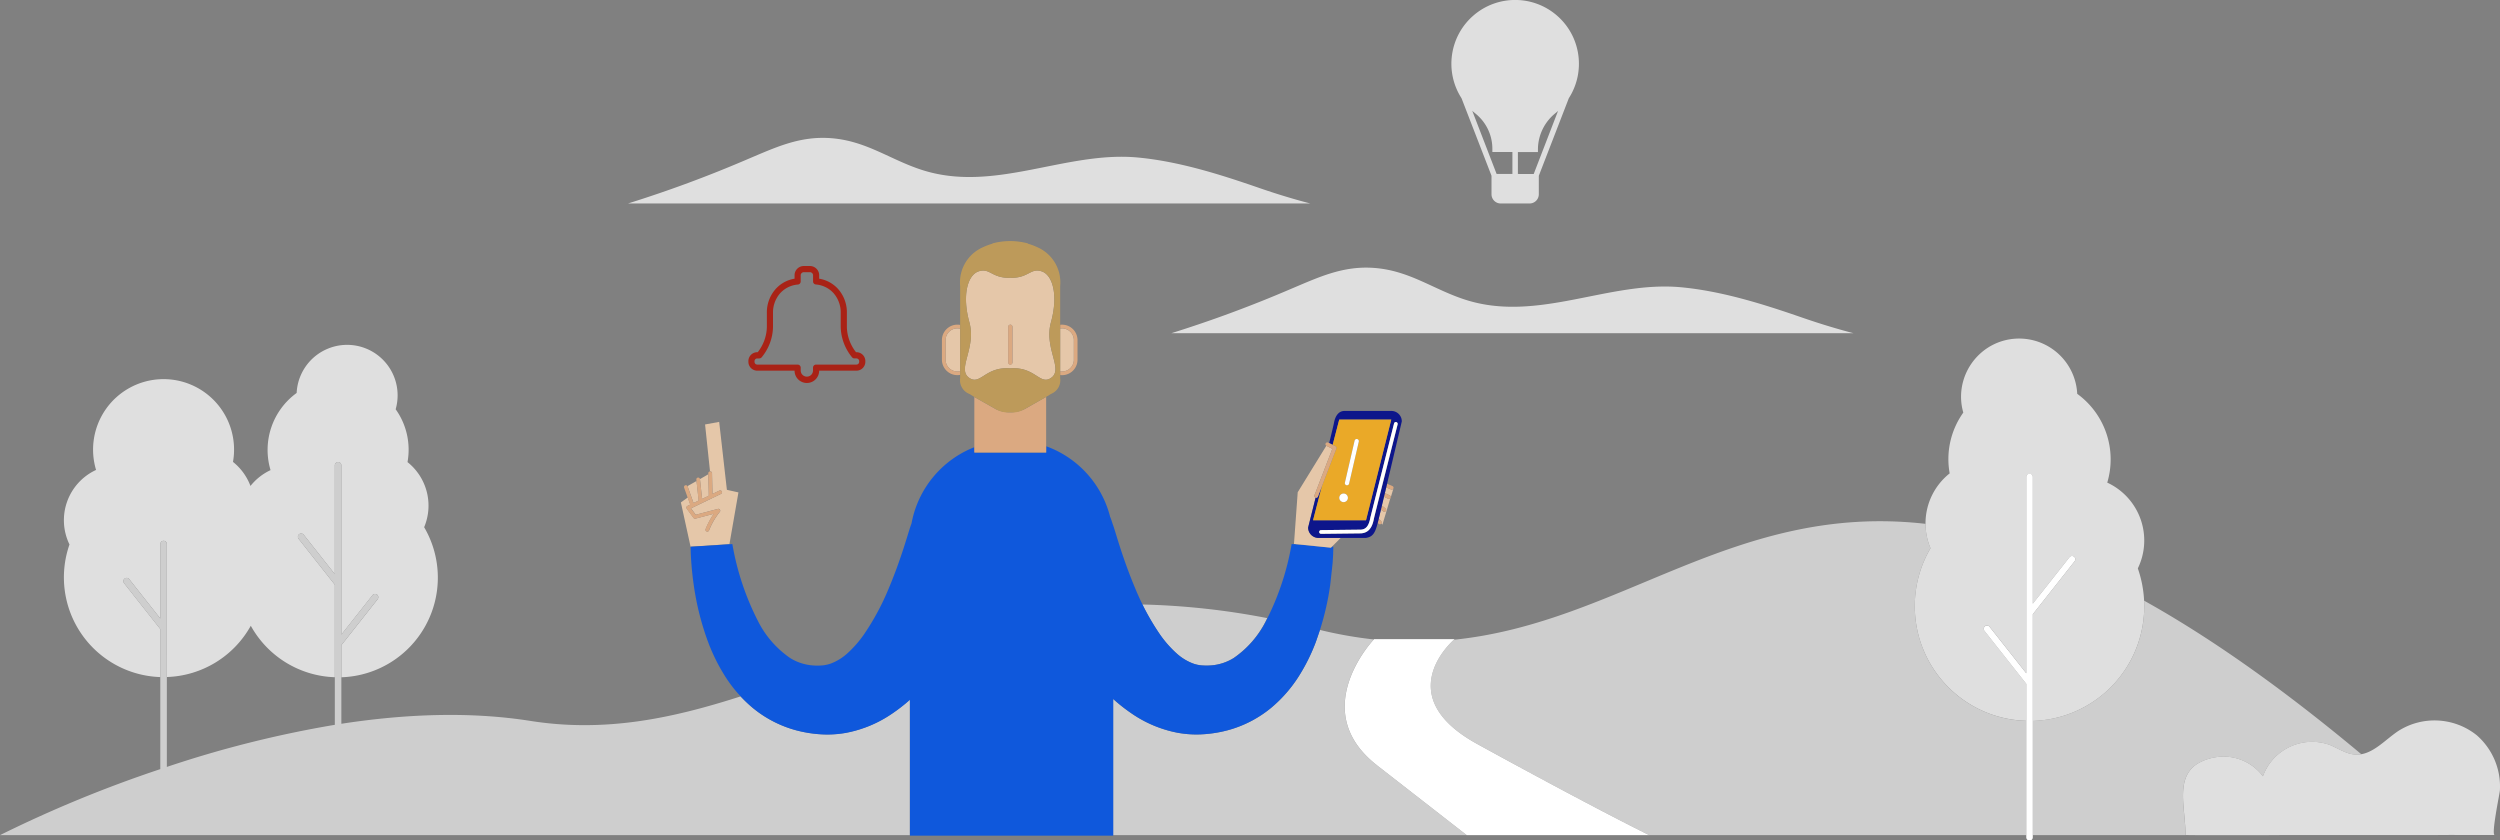 <svg xmlns="http://www.w3.org/2000/svg" width="467.402" height="157.123"><rect width="100%" height="100%" fill="#808080" stroke="none"/><defs><clipPath id="A"><path fill="none" d="M0 0h467.402v157.123H0z"/></clipPath></defs><g clip-path="url(#A)"><g fill="#dfdfdf"><path d="M218.984 62.3H346.55c-3.257-.846-6.48-1.838-9.655-2.937-7.23-2.5-14.857-4.912-22.514-5.648-13.574-1.3-26.848 6.686-40.42 2.322-5.972-1.92-10.372-5.412-16.937-5.936-5.892-.47-10.407 1.7-15.684 3.922-7.305 3.142-14.767 5.905-22.357 8.278m16.337-27.196c-7.23-2.5-14.857-4.913-22.514-5.648-13.574-1.3-26.847 6.686-40.418 2.322-5.972-1.92-10.372-5.412-16.937-5.937-5.893-.47-10.407 1.7-15.683 3.922a231.18 231.18 0 0 1-22.358 8.278h127.564c-3.258-.846-6.48-1.838-9.655-2.937"/><path d="M278.853 32.864v3.456c.001.95.77 1.722 1.722 1.723h5.4c.95-.001 1.722-.772 1.723-1.723v-3.456l5.606-14.492c3.2-4.987 2.267-11.576-2.213-15.462s-11.137-3.888-15.62-.005-5.43 10.472-2.223 15.46l5.608 14.5m4.93-.34V28.43h3.747v-.58a8.73 8.73 0 0 1 3.306-6.719 9.08 9.08 0 0 0 .457-.4l-4.553 11.8zM275.814 21.2c2.025 1.607 3.206 4.05 3.2 6.636v.584h3.747v4.095h-2.956l-4.553-11.8a12.57 12.57 0 0 0 .554.474M23.2 109.036a.61.61 0 1 1 .959-.757l5.815 7.364v-13.927a.611.611 0 1 1 1.222 0v24.86a18.64 18.64 0 0 0 15.693-9.584 18.64 18.64 0 0 0 15.711 9.623v-17.3l-6.774-8.58a.61.61 0 1 1 .959-.757l5.815 7.364V86.997a.611.611 0 1 1 1.222 0v31.654l5.815-7.364a.611.611 0 1 1 .959.757l-6.774 8.58v6A18.64 18.64 0 0 0 79.3 98.567a10.39 10.39 0 0 0-3.112-12.17 13 13 0 0 0-2.215-9.88 9.44 9.44 0 0 0-12.745-11.299c-3.35 1.41-5.592 4.62-5.766 8.25a13.16 13.16 0 0 0-4.88 14.426 10.46 10.46 0 0 0-3.754 2.96 10.43 10.43 0 0 0-3.268-4.494 13.18 13.18 0 1 0-25.6 1.5 10.36 10.36 0 0 0-4.968 13.938c-1.958 5.6-1.134 11.8 2.22 16.694s8.838 7.9 14.768 8.094v-8.968z"/></g><g fill="#cecece"><path d="M166.825 133.373c-2.6 1.797-5.546 3.032-8.65 3.626a19.66 19.66 0 0 1-4.91.264 23.13 23.13 0 0 1-4.519-.76 21.53 21.53 0 0 1-8.031-4.167 25.42 25.42 0 0 1-2.256-2.135c-12.842 4.126-25.358 6.783-39.293 4.582-11.476-1.812-23.63-1.27-35.346.535v-14.7l6.774-8.58a.61.61 0 1 0-.959-.757l-5.815 7.364v-31.65a.611.611 0 1 0-1.222 0v20.345l-5.816-7.364a.611.611 0 1 0-.959.757l6.775 8.58v26.2c-10.66 1.793-21.16 4.425-31.406 7.872V101.72a.611.611 0 1 0-1.222 0v13.922l-5.815-7.364a.611.611 0 1 0-.959.757l6.774 8.58v26.18A234.44 234.44 0 0 0 0 156.137h170.1v-25.32a30.58 30.58 0 0 1-3.273 2.556m241.78 22.764l50.053-.02c-16.684-.036-33.378-.16-50.053.02m2.523-13.51a9.81 9.81 0 0 1 2.979-1.023c3.418-.606 6.886.76 8.97 3.537 1.83-5.018 7.345-7.643 12.394-5.9 1.6.63 3.08 1.7 4.8 1.84.405.03.812.01 1.212-.062-15.2-12.7-28.615-22.028-40.62-28.718a21.03 21.03 0 0 1 .027 1.039c-.001 11.607-9.235 21.107-20.837 21.438v21.363H408.6c.016-5.086-2.086-10.92 2.52-13.512m-53.125-29.292c-.004-3.8 1-7.552 2.94-10.837-.608-1.444-.926-2.995-.935-4.562-35.683-4.06-57.03 18.5-88.178 21.67-1.27 1.148-11.3 10.893 4.368 19.492 22.292 12.238 32.154 17.037 32.154 17.037h-34.13l-16.782-13.058c-12.75-9.92-1.457-22.595-.6-23.528a78.59 78.59 0 0 1-10.061-1.779 56.97 56.97 0 0 1-.772 2.254 34.72 34.72 0 0 1-3.063 6.222 25.38 25.38 0 0 1-5.287 6.091c-2.352 1.942-5.1 3.362-8.03 4.167-1.477.402-3 .657-4.518.76a19.59 19.59 0 0 1-4.91-.264 22.72 22.72 0 0 1-8.65-3.626 30.89 30.89 0 0 1-3.436-2.7v25.464H378.83v-21.366a21.45 21.45 0 0 1-20.837-21.438"/><path d="M219.865 122.062c.92.862 2 1.537 3.177 1.985a6.75 6.75 0 0 0 .805.23c.3.066.604.11.9.128a10.88 10.88 0 0 0 2.079-.044c1.352-.163 2.652-.62 3.8-1.335a18.45 18.45 0 0 0 6.119-7.1l.18-.362c-7.7-1.506-15.515-2.358-23.36-2.547.953 1.926 2.037 3.784 3.246 5.56a20.7 20.7 0 0 0 3.033 3.482"/></g><g fill="#dfdfdf"><path d="M462.976 137.4c-4.215-3.32-10.07-3.613-14.594-.73-2.274 1.514-4.342 3.887-6.9 4.335a4.92 4.92 0 0 1-1.212.062c-1.718-.13-3.195-1.212-4.8-1.84-5.05-1.743-10.563.882-12.394 5.9-2.084-2.776-5.552-4.143-8.97-3.537a9.81 9.81 0 0 0-2.979 1.023c-4.606 2.593-2.5 8.426-2.52 13.512l50.054-.02q3.877.008 7.752.01c-.7 0 .94-7.757.97-8.36a12.7 12.7 0 0 0-4.4-10.355m-104.988-24.074c.001 11.607 9.235 21.107 20.837 21.438v-6.934l-7.813-9.894a.611.611 0 1 1 .959-.757l6.854 8.68V89.2a.61.61 0 1 1 1.222 0v23.67l6.854-8.68a.611.611 0 1 1 .959.757l-7.813 9.894v19.944a21.45 21.45 0 0 0 20.837-21.438 22.37 22.37 0 0 0-.027-1.039c-.1-2.06-.494-4.095-1.175-6.042a11.92 11.92 0 0 0-5.716-16.035 15.14 15.14 0 0 0-5.614-16.6 10.87 10.87 0 0 0-6.636-9.48c-3.85-1.622-8.3-.9-11.417 1.88s-4.4 7.088-3.246 11.106c-2.35 3.3-3.267 7.388-2.547 11.365a11.93 11.93 0 0 0-4.517 9.353v.086a11.92 11.92 0 0 0 .935 4.562 21.34 21.34 0 0 0-2.941 10.837"/></g><g fill="#fff"><path d="M380.055 114.83l7.813-9.894a.61.61 0 1 0-.959-.757l-6.854 8.68V89.2a.61.61 0 0 0-.923-.55.61.61 0 0 0-.298.55v36.68l-6.854-8.68a.611.611 0 1 0-.959.757l7.813 9.894v28.672a.61.61 0 0 0 .923.55.61.61 0 0 0 .298-.55v-41.68zm-122.62 28.25l16.782 13.058h34.128s-9.862-4.8-32.154-17.037c-15.663-8.6-5.64-18.343-4.368-19.492l.128-.113H256.9l-.053.057c-.86.933-12.152 13.608.6 23.528"/></g><path d="M151.41 49.733h-1.1c-.94-.012-1.72.727-1.757 1.666v.706c-1.47.237-2.8 1.008-3.737 2.164-.956 1.196-1.466 2.687-1.443 4.218v2.688c-.05 1.7-.65 3.34-1.708 4.673h-.082c-.918.001-1.662.746-1.663 1.664v.126c.001.918.745 1.663 1.663 1.664h6.97a2.3 2.3 0 0 0 4.6 0h6.97c.918-.002 1.66-.745 1.663-1.663v-.126c-.001-.918-.745-1.663-1.663-1.664h-.08c-1.06-1.332-1.66-2.972-1.708-4.674v-2.688c.023-1.53-.487-3.022-1.443-4.218-.937-1.156-2.268-1.927-3.737-2.164V51.4c-.038-.94-.817-1.678-1.757-1.666m4.484 5.123a5.48 5.48 0 0 1 1.3 3.632v2.688c.058 2.045.797 4.013 2.1 5.6.11.148.28.235.464.235h.377c.283.001.512.23.512.513v.126c-.001.283-.23.51-.512.512h-7.547c-.317.001-.574.258-.575.575v.576a1.15 1.15 0 0 1-1.15 1.103 1.15 1.15 0 0 1-1.15-1.103v-.575c-.001-.318-.258-.575-.576-.575h-7.546c-.136 0-.267-.054-.363-.15s-.15-.227-.15-.363v-.126c0-.136.054-.267.15-.363s.227-.15.363-.15h.377a.58.58 0 0 0 .465-.235 9.18 9.18 0 0 0 2.1-5.59v-2.688a5.48 5.48 0 0 1 1.3-3.632c.86-.968 2.062-1.565 3.353-1.67a.57.57 0 0 0 .524-.575V51.4c.045-.3.304-.52.606-.515h1.1a.6.6 0 0 1 .606.515v1.214a.57.57 0 0 0 .524.573c1.29.103 2.492.7 3.353 1.67" fill="#a92216"/><g fill="#e5c7a9"><path d="M260.203 91.534c-.045 0-.1-.01-.13-.026l-.9-.374-.25 1.055.906.437a.34.34 0 0 1 .19.36l.487-1.62c-.06.104-.172.168-.293.17m.34-.35h0z"/><path d="M259.668 93.28c-.052 0-.103-.012-.15-.034l-.77-.37-.4 1.647.678.54c.15.12.174.336.056.486s-.336.174-.486.055l-.424-.337-.408 1.712.464.462c.122.12.135.314.032.45l.2.2 1.5-5.006c-.058.117-.178.192-.31.192"/></g><g fill="#dba981"><path d="M258.822 95.675c.147.001.28-.092.327-.23a.35.35 0 0 0-.112-.385l-.677-.54-.176.743.424.337c.06.05.137.075.215.075m-.58 1.763l-.464-.462-.2.786.166.165c.065.065.152.1.244.1s.18-.036.244-.1l.03-.037c.104-.137.1-.33-.03-.45m1.588-4.817l-.906-.437-.163.688.77.37c.17.083.376.012.46-.158h0a.35.35 0 0 0-.16-.46m-.66-1.494l.9.374a.34.34 0 0 0 .423-.143.36.36 0 0 0 .027-.046c.017-.042.026-.086.026-.13h0c-.001-.14-.085-.265-.214-.318l-1-.416-.16.68"/></g><g fill="#e5c7a9"><path d="M131.27 93.273l1.25-.6-.1-4-1.558.9.008.04zm-1.6.765l.95-.457-.4-3.656-1.687.963c.01.018.02.036.026.055zm6.705 7.7l1.684-9.676-2.16-.484-1.44-12.7-2.638.48.924 8.772h.036c.188 0 .34.15.345.338l.088 3.873 1.288-.62c.172-.083.378-.01.46.16s.01.378-.16.46l-5.6 2.7.88 1.2 4.147-1.1c.144-.038.297.02.378.146s.073.288-.02.404c-.843 1.053-1.524 2.226-2.02 3.48-.07.177-.27.264-.448.194s-.264-.27-.194-.448a14.16 14.16 0 0 1 1.527-2.857l-3.42.9c-.137.036-.282-.016-.366-.13l-1.265-1.727a.35.35 0 0 1-.056-.288.34.34 0 0 1 .185-.227l.527-.253-.47-1.323-1.288.92 1.83 8.363v-.1z"/></g><path d="M128.507 94.597c-.093.044-.16.128-.185.227s-.004.205.056.288l1.265 1.727c.084.115.23.166.367.13l3.42-.9a14.2 14.2 0 0 0-1.527 2.857c-.07.177.017.378.194.448s.378-.017.448-.194a13.5 13.5 0 0 1 2.02-3.48c.094-.116.102-.28.02-.404s-.234-.184-.378-.146l-4.147 1.092-.88-1.2 5.61-2.7c.172-.083.244-.29.16-.46s-.29-.244-.46-.16l-1.288.62-.088-3.873c-.004-.188-.157-.338-.345-.338h-.036c-.18.018-.313.17-.31.35v.187l.09 4-1.25.6-.39-3.67a.37.37 0 0 0-.008-.04c-.038-.18-.21-.298-.393-.268s-.307.198-.285.38l.027.258.39 3.656-.95.457-1.1-3.095a.34.34 0 0 0-.026-.055c-.088-.157-.282-.22-.445-.145s-.242.263-.18.432l1.125 3.165z" fill="#dba981"/><path d="M211.546 133.377a22.72 22.72 0 0 0 8.65 3.626 19.64 19.64 0 0 0 4.909.263c1.527-.103 3.04-.358 4.518-.76a21.53 21.53 0 0 0 8.031-4.167c2.076-1.735 3.86-3.792 5.287-6.09 1.227-1.966 2.256-4.05 3.07-6.22l.772-2.254a50.96 50.96 0 0 0 1.914-8.412l.446-4.052q.064-.89.1-1.65l.036-1.446-.238-.015-.193.193-5.7-.57-1.664-.107a50.05 50.05 0 0 1-4.524 13.853l-.18.362a18.45 18.45 0 0 1-6.119 7.1c-1.158.716-2.458 1.172-3.8 1.335a10.9 10.9 0 0 1-2.079.044 5.87 5.87 0 0 1-.911-.128c-.273-.06-.542-.137-.805-.23a9.68 9.68 0 0 1-3.177-1.985 20.71 20.71 0 0 1-3.033-3.482c-1.21-1.777-2.293-3.635-3.246-5.56q-.727-1.468-1.354-2.984c-2.384-5.67-3.61-10.306-4.117-11.757l-.148-.414a12.15 12.15 0 0 0-.442-1.252c-1.552-6.1-6.022-11.034-11.938-13.18v1.17h-13.44v-1c-6.104 2.392-10.543 7.763-11.743 14.21l-.016.054-.15.414c-.51 1.453-1.733 6.087-4.118 11.757a46.62 46.62 0 0 1-4.6 8.545 20.71 20.71 0 0 1-3.032 3.482c-.92.862-2 1.537-3.177 1.985a6.72 6.72 0 0 1-.806.23c-.3.066-.604.11-.9.128a10.9 10.9 0 0 1-2.079-.044 9.4 9.4 0 0 1-3.81-1.335c-2.617-1.8-4.724-4.246-6.118-7.1-2.27-4.476-3.855-9.268-4.7-14.215l-7.798.5v.1a39.62 39.62 0 0 0 .035 1.356q.033.76.1 1.65c.088 1.187.227 2.543.445 4.053.508 3.64 1.41 7.216 2.687 10.663a34.84 34.84 0 0 0 3.063 6.222c1.428 2.298 3.212 4.354 5.287 6.09a21.53 21.53 0 0 0 8.031 4.167 23.15 23.15 0 0 0 4.518.76 19.63 19.63 0 0 0 4.909-.264 22.71 22.71 0 0 0 8.65-3.626 30.8 30.8 0 0 0 3.273-2.555v25.406h38.012v-25.555c1.08.98 2.228 1.882 3.436 2.7" fill="#0f58dc"/><path d="M249.03 102.195l1.62-1.62h-4.13a1.95 1.95 0 0 1-1.949-1.948l1.4-5.582-.018-.005c-.086-.032-.155-.098-.193-.18s-.04-.18-.007-.265l3.34-8.686-1.1-.55c-.01 0-.017-.01-.025-.016l-5.346 8.686-.7 9.67 6.9.7z" fill="#e5c7a9"/><path d="M250.383 78.447h9.727l-4.72 18.82h-9.9l1.66-6.386-.755 1.962c-.05.133-.18.22-.322.22a.35.35 0 0 1-.106-.018l-1.4 5.582a1.95 1.95 0 0 0 1.949 1.948h8.77c1.367-.145 1.827-.95 2.288-2.793h0c0-.007 0-.017.006-.025l.2-.786.407-1.712.73-3.078q.122-.516.25-1.054l2.916-12.347a1.95 1.95 0 0 0-1.95-1.949h-8.77c-1.076 0-1.72.92-1.952 2.188-.062.344-.416 1.82-.905 3.82l.656.328zm10.256.72a.34.34 0 0 1 .41-.252h.01c.184.047.296.235.25.42l-4.427 17.6c-.173.866-.535 2.67-2.433 2.782l-7.456.086c-.123 0-.237-.066-.3-.173s-.062-.24 0-.346.176-.173.3-.173l7.44-.085c1.118-.07 1.52-.94 1.78-2.228.122-.6 4.26-16.934 4.435-17.63" fill="#0d168b"/><path d="M256.203 96.797c-.26 1.3-.663 2.16-1.78 2.228l-7.44.085c-.123 0-.237.066-.3.173s-.062.24 0 .346.176.173.3.173h0l7.456-.086c1.9-.112 2.26-1.916 2.433-2.782.095-.475 2.938-11.717 4.427-17.6.047-.184-.065-.372-.25-.42h-.01a.34.34 0 0 0-.409.252l-4.435 17.63" fill="#fff"/><path d="M245.49 97.27h9.9l4.72-18.822h-9.727l-1.228 4.723.526.263c.16.08.232.267.168.433l-2.7 7.017zm5.953-7.032l1.813-7.852c.05-.217.266-.352.483-.302s.352.266.302.483l-1.813 7.852c-.05.217-.266.352-.483.302s-.352-.266-.302-.483m-1.027 2.66c.1-.434.53-.706.965-.607s.706.53.607.965-.53.706-.965.607h0a.81.81 0 0 1-.6-.965" fill="#eaa928"/><g fill="#fff"><path d="M251.746 90.72a.4.4 0 0 0 .483-.3l1.813-7.852c.05-.217-.085-.433-.302-.483s-.433.085-.483.302l-1.813 7.852a.4.4 0 0 0 .3.483m-.724 3.138h0c.434.1.866-.173.965-.607s-.173-.866-.607-.965-.866.173-.965.607c-.048.208-.01.427.104.608s.295.3.503.357"/></g><path d="M249.093 83.91l-3.34 8.686c-.033.086-.03.18.007.265s.107.15.193.18l.018.005a.34.34 0 0 0 .428-.2l3.454-8.98c.064-.166-.01-.354-.168-.433l-1.382-.69c-.164-.078-.36-.016-.45.143s-.038.36.115.457l.026.016z" fill="#dba981"/><path d="M198.565 69.45a2.2 2.2 0 0 0 2.2-2.2V63.6a2.2 2.2 0 0 0-2.2-2.2h0a2.2 2.2 0 0 0-.351.03v8a2.23 2.23 0 0 0 .351.03z" fill="#e5c7a9"/><path d="M198.213 61.42a2.2 2.2 0 0 1 .351-.03h0a2.2 2.2 0 0 1 2.2 2.2v3.66a2.2 2.2 0 0 1-2.2 2.2h0a2.2 2.2 0 0 1-.351-.03v.7a2.9 2.9 0 0 0 .351.023h0a2.89 2.89 0 0 0 2.889-2.891v-3.662a2.89 2.89 0 0 0-2.89-2.889h0c-.117.001-.235.008-.35.023z" fill="#dba981"/><path d="M178.993 61.39a2.2 2.2 0 0 0-2.2 2.2v3.662a2.2 2.2 0 0 0 2.2 2.2h0c.173-.001.346-.022.514-.063v-7.934c-.168-.04-.34-.062-.514-.062z" fill="#e5c7a9"/><g fill="#dba981"><path d="M179.507 69.387a2.2 2.2 0 0 1-.514.063h0a2.2 2.2 0 0 1-2.2-2.2v-3.662a2.2 2.2 0 0 1 2.2-2.2h0a2.22 2.22 0 0 1 .513.062v-.706a2.92 2.92 0 0 0-.513-.047h0a2.89 2.89 0 0 0-2.89 2.89v3.66a2.89 2.89 0 0 0 2.89 2.89h0a2.89 2.89 0 0 0 .514-.048zm16.08 15.217v-10.4l-3.994 2.27c-1.728.83-3.74.83-5.467 0l-3.965-2.253v10.386z"/></g><path d="M181.406 70.77c1.957 1.1 2.935-2.245 7.425-1.9h.057c4.5-.345 5.47 3 7.425 1.9 2.763-1.554-1.21-5.526.173-10.533s.345-8.806-1.727-9.5-2.417 1.21-5.7 1.21l-.2-.043-.2.043c-3.28 0-3.626-1.9-5.7-1.21s-3.108 4.49-1.727 9.5-2.6 8.98.173 10.533m7.1-2.946V61.03a.4.4 0 0 1 .787 0v6.794a.4.4 0 0 1-.787 0" fill="#e5c7a9"/><path d="M188.888 68.188a.38.38 0 0 0 .394-.361v-6.795a.4.4 0 0 0-.788 0v6.795c.01.208.186.37.394.36" fill="#dba981"/><path d="M188.86 77.094c.954.1 1.912-.128 2.733-.623l3.994-2.27.9-.55c1.186-.46 1.9-1.676 1.726-2.936V53.447c.282-3.05-1.406-5.94-4.2-7.195-.598-.284-1.22-.518-1.856-.7l.014-.044c-2.168-.582-4.45-.582-6.62 0l.014.044a12.1 12.1 0 0 0-1.856.7 7.16 7.16 0 0 0-4.2 7.195v17.268c-.174 1.26.54 2.475 1.727 2.935l.928.567 3.965 2.253c.82.495 1.78.713 2.734.623m-7.626-16.856c-1.38-5.008-.345-8.806 1.727-9.5s2.417 1.21 5.7 1.21l.2-.043.2.043c3.28 0 3.626-1.9 5.7-1.21s3.108 4.49 1.727 9.5 2.6 8.98-.173 10.533c-1.956 1.1-2.935-2.245-7.425-1.9h-.058c-4.49-.345-5.468 3-7.425 1.9-2.763-1.554 1.21-5.526-.173-10.533" fill="#bd9a5a"/></g></svg>